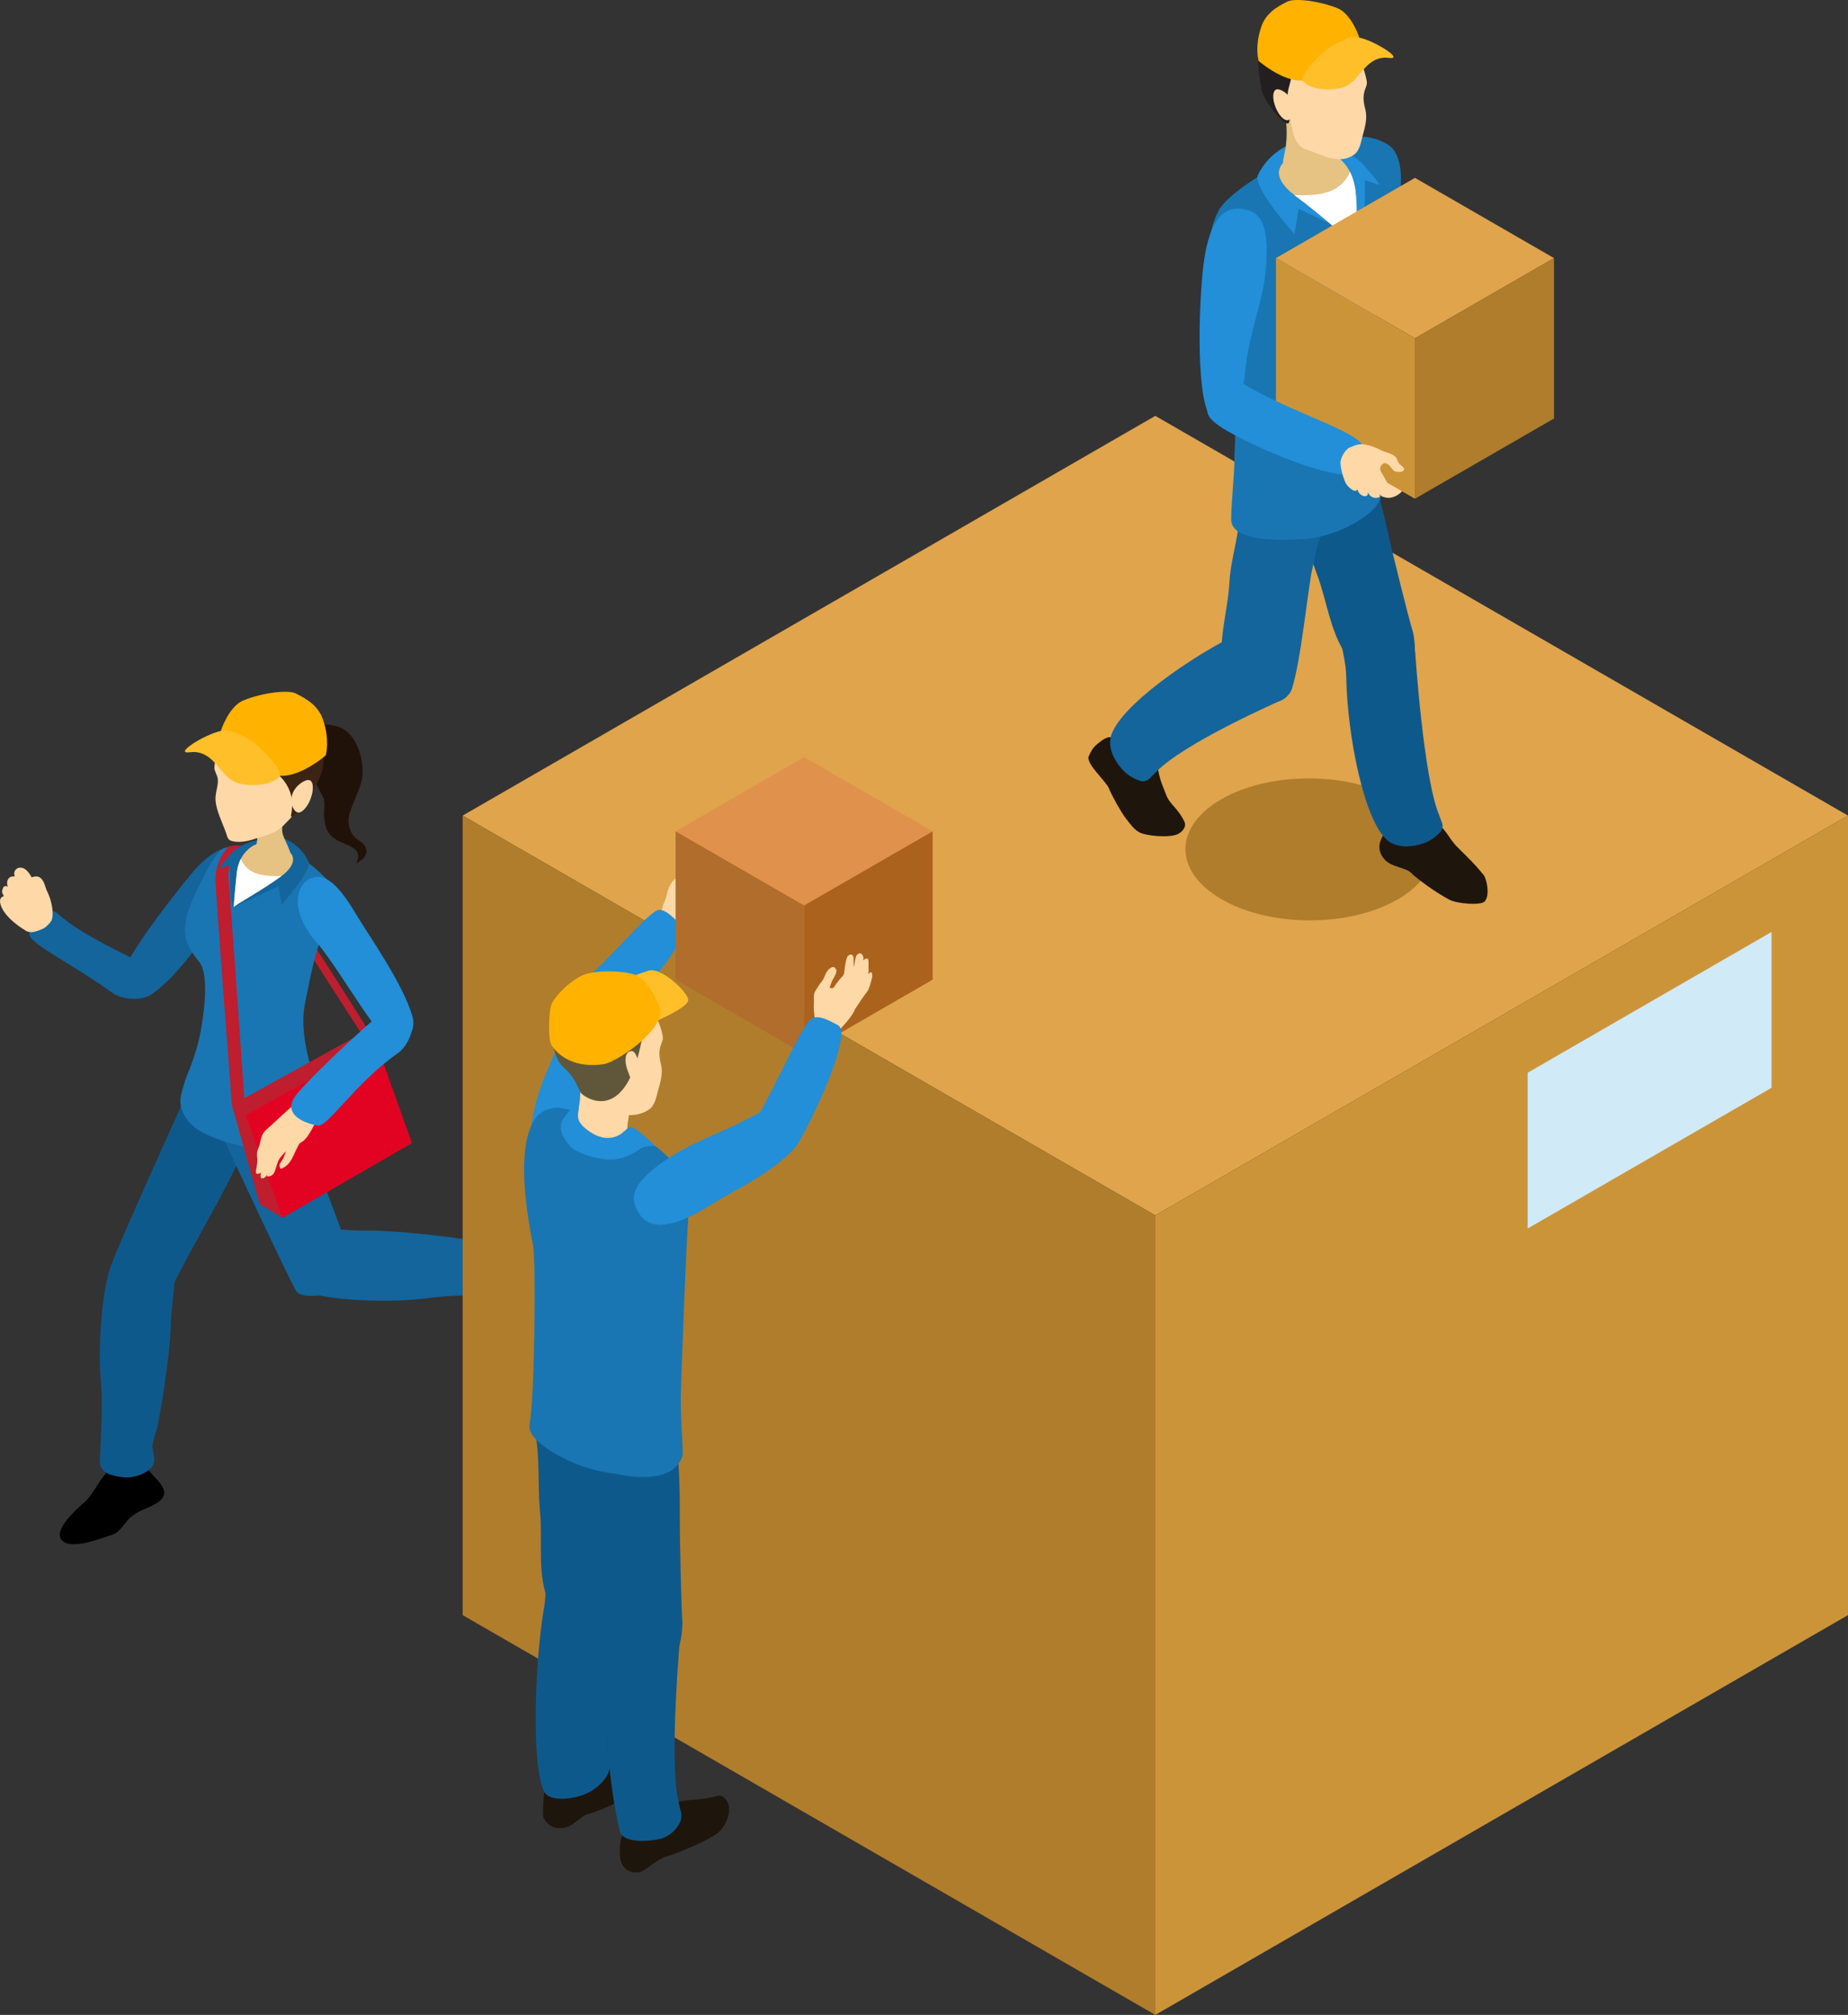 <?xml version="1.0" encoding="UTF-8"?>
<!DOCTYPE svg PUBLIC "-//W3C//DTD SVG 1.1//EN" "http://www.w3.org/Graphics/SVG/1.1/DTD/svg11.dtd">
<!-- Creator: CorelDRAW -->
<svg xmlns="http://www.w3.org/2000/svg" xml:space="preserve" width="12895.5mm" height="14055.4mm" version="1.1" style="shape-rendering:geometricPrecision; text-rendering:geometricPrecision; image-rendering:optimizeQuality; fill-rule:evenodd; clip-rule:evenodd"
viewBox="0 0 1391601.44 1516777.48"
 xmlns:xlink="http://www.w3.org/1999/xlink"
 xmlns:xodm="http://www.corel.com/coreldraw/odm/2003">
 <rect x="0" y="0" width="1391601.44" height="1516777.48" fill="#333333" stroke="none"/>
 <defs>
  <style type="text/css">
   <![CDATA[
    .fil1 {fill:black;fill-rule:nonzero}
    .fil2 {fill:#0E598C;fill-rule:nonzero}
    .fil3 {fill:#13659C;fill-rule:nonzero}
    .fil4 {fill:#1976B3;fill-rule:nonzero}
    .fil21 {fill:#1E160D;fill-rule:nonzero}
    .fil8 {fill:#211209;fill-rule:nonzero}
    .fil7 {fill:#228FD8;fill-rule:nonzero}
    .fil10 {fill:#3C2415;fill-rule:nonzero}
    .fil22 {fill:#60573A;fill-rule:nonzero}
    .fil20 {fill:#AA621C;fill-rule:nonzero}
    .fil19 {fill:#B06D2C;fill-rule:nonzero}
    .fil15 {fill:#B07D2C;fill-rule:nonzero}
    .fil0 {fill:#BE1E2D;fill-rule:nonzero}
    .fil16 {fill:#CC9439;fill-rule:nonzero}
    .fil17 {fill:#D0EAF7;fill-rule:nonzero}
    .fil18 {fill:#E0914C;fill-rule:nonzero}
    .fil14 {fill:#E0A44C;fill-rule:nonzero}
    .fil6 {fill:#E20323;fill-rule:nonzero}
    .fil9 {fill:#E6C283;fill-rule:nonzero}
    .fil5 {fill:#FED8A7;fill-rule:nonzero}
    .fil12 {fill:#FFB200;fill-rule:nonzero}
    .fil13 {fill:#FFBF29;fill-rule:nonzero}
    .fil11 {fill:white;fill-rule:nonzero}
    .fil23 {fill:url(#id0);fill-rule:nonzero}
   ]]>
  </style>
  <linearGradient id="id0" gradientUnits="userSpaceOnUse" x1="952472.48" y1="57693.17" x2="1019593.38" y2="34199.92">
   <stop offset="0" style="stop-opacity:1; stop-color:#231F20"/>
   <stop offset="0.09" style="stop-opacity:1; stop-color:#231F20"/>
   <stop offset="1" style="stop-opacity:1; stop-color:#231F20"/>
  </linearGradient>
 </defs>
 <g id="Слой_x0020_1">
  <path class="fil0" d="M283017.68 784579.47c0,0 -89130.96,-142427.99 -97022.12,-146024.46 -7891.16,-3592.48 -2739.41,1472.5 -2739.41,1472.5l88885.32 138017.17 10834.82 6534.8 41.39 0z"/>
  <path class="fil1" d="M108354.9 1100567.54c2412.33,10256.76 26290.06,21040.86 9159.4,31256.24 -6665.63,3962.27 -11857.43,4577.7 -18358.85,9685.39 -5600.31,4369.44 -8216.9,11846.75 -14718.33,13849.24 -9280.89,2856.89 -33158.61,12666.43 -38760.25,2856.89 -4251.96,-7353.16 11693.22,-22142.24 18357.51,-27779.92 7401.22,-6294.51 14065.51,-25128.62 23673.48,-26109.84l20647.04 -3758.01z"/>
  <path class="fil1" d="M382700.46 936893.1c9567.91,4454.87 32791.49,-7721.62 30295.04,12093.72 -978.54,7682.9 -3676.58,12137.78 -3719.29,20388.05 0,7068.8 4251.95,13769.15 1839.62,20102.37 -3474.99,9069.96 -10465.03,33870.17 -21626.92,32276.18 -8423.82,-1225.53 -10222.06,-22877.82 -10589.18,-31580.65 -371.14,-9685.39 -11123.18,-26558.4 -5970.11,-34728.57l9770.84 -18551.09z"/>
  <path class="fil2" d="M137711.45 829646.24c0,0 -49676.52,109701.91 -53151.5,120651.53 -3516.38,10949.64 37164.93,41143.23 43093.64,23778.94 8054.02,-23577.35 66971.38,-114648.07 58917.35,-126741.79 -8095.41,-12091.05 -24123.36,-37752.33 -48859.49,-17688.69z"/>
  <path class="fil2" d="M131741.35 963127.08c0,0 -2902.28,24389.04 -3147.93,35257.23 -489.94,22430.6 -8912.43,71746.67 -10303.49,76485.89 -4906.11,16954.44 -3597.81,11398.19 -2206.74,22467.97 1348.34,11073.79 -15209.61,15284.36 -21506.78,14831.8 -6295.83,-487.28 -19461.56,-1959.77 -19420.18,-11602.44 0,-4779.29 2698.02,-41591.78 899.79,-58998.79 -2576.53,-25003.13 489.94,-71049.79 7808.39,-89719.69l47836.89 11278.03 40.06 0z"/>
  <path class="fil3" d="M166329.74 852771.03c0,0 50657.74,109250.68 56667.88,119054.88 6010.15,9805.54 55441.03,-1225.53 46201.53,-17034.54 -12593.02,-21532.14 -43093.66,-125593.69 -57526.28,-127391.93 -14432.64,-1798.24 -44361.9,-6414.65 -45301.74,25371.59l-41.39 0z"/>
  <path class="fil3" d="M241603.46 924679.22c0,0 24491.82,1878.34 35408.08,1716.8 22445.28,-409.85 72081.74,6004.81 76905.07,7230.34 17173.38,4249.29 11570.41,3103.86 22528.05,1306.96 10999.03,-1798.24 15905.14,14544.77 15660.84,20877.99 -204.26,6290.5 -2412.34,15771.64 -10302.16,17608.59 -4663.14,1105.37 -42236.58,1268.25 -59531.44,3762.01 -24940.39,3552.43 -71059.14,2365.62 -90030.76,-4169.18l9362.32 -48210.69 0 -122.82z"/>
  <path class="fil3" d="M174303.67 678352.55c-12265.94,14951.94 -38473.23,55320.87 -59080.22,69332.98 -9607.96,6537.46 -20811.24,-2165.37 -23673.47,-4616.42 -8995.21,-7598.79 34221.27,-62961.05 52211.67,-84900.36 17989.06,-21940.65 33321.48,-24230.16 42358.07,-16628.7 9035.24,7597.45 6214.4,14913.23 -11776,36812.5l-40.05 0z"/>
  <path class="fil3" d="M114483.86 729954.13c-3393.55,-4903.44 -49226.61,-22347.83 -71019.08,-42205.88 -8789.62,-8007.31 -22732.31,9518.51 -21219.76,16385.73 1512.56,6863.21 32585.9,21775.11 62146.71,43102.99 12961.47,9395.7 45505.99,5107.7 30092.13,-17282.84z"/>
  <path class="fil4" d="M242006.62 706256.62c4210.58,-9724.1 18234.71,-17937 14718.33,-28843.91 -3679.25,-11440.91 -25021.82,-30073.44 -35202.5,-34728.57 -11897.48,-5474.81 -26984.26,-5436.09 -40149.99,-5637.69 -4047.7,-84.1 -9199.46,81.44 -12961.47,1469.83 -7849.77,2899.62 -26984.27,44409.96 -28169.74,52541.42 -1553.94,10623.89 -2780.79,17529.82 9853.6,33216.01 6664.3,8255.62 4537.64,32605.93 1226.86,50910.05 -3843.46,21450.71 -11121.85,34155.86 -13084.3,42000.29 -1593.98,6333.22 -3720.63,11236.66 -1431.11,17774.12 4743.24,13726.43 17417.68,19282.67 30174.9,23573.36 16476.52,5513.53 40639.93,10908.24 58180.44,6905.93 20034.27,-4577.7 25021.82,-18141.26 14963.96,-44413.96 -7482.65,-19486.92 -14555.46,-44695.64 -10549.14,-65246.56 5234.52,-26558.4 8382.44,-40121.95 12430.14,-49438.88l0 -81.44z"/>
  <path class="fil5" d="M35003.58 669811.24c-1266.91,-2532.48 -2452.39,-12868.01 -11161.89,-9314.25 -1144.09,-2369.62 -3924.89,-6251.78 -6664.31,-7067.47 -3924.88,-1225.53 -7686.9,1674.09 -6091.57,6290.5 -2166.7,81.43 -3762.02,0 -5111.7,2369.62 -898.45,1635.36 -775.63,3635.19 -121.48,5474.81 -1268.25,-695.54 -2780.79,-1268.25 -3762.02,1388.39 -1308.3,3066.49 204.26,4006.33 817.02,5680.41 -981.22,328.4 -3392.22,1062.65 -2820.84,4739.23 1881.01,11561.07 19871.41,21613.58 20321.3,21776.45 939.83,367.12 1921.05,448.56 2943.66,572.71 2206.76,204.26 8135.47,-1961.1 10097.9,-3186.63 1431.12,-858.4 4947.5,-4330.73 5560.26,-6088.92 1104.05,-2613.92 1309.63,-12091.05 -4046.37,-22592.13l40.05 -42.72z"/>
  <polygon class="fil0" points="292872.62,849991.57 212776.9,916753.35 195399.27,906212.23 174670.79,831891.7 272184.2,778001.94 283017.68,784579.47 "/>
  <polygon class="fil6" points="310244.92,860492.64 212772.9,916753.35 184928.9,839776.19 283015.01,784579.47 "/>
  <path class="fil5" d="M240782.44 839288.91c2085.27,-2985.05 7972.59,-7273.06 9239.5,-10215.39 2126.65,-4983.53 -4006.32,-8745.55 -6991.37,-11235.32 -2166.7,-1840.96 -4579.03,-4822 -8013.98,-3105.19l-1308.3 1144.08c-244.31,2491.11 -981.22,6534.81 -5151.75,9968.42 -4169.18,2206.74 -23794.96,20836.6 -24776.18,21654.96 -1676.76,1388.39 -2698.02,2328.23 -4251.96,3920.88 -2168.03,2165.36 -3107.86,5719.12 -3680.58,8784.27 -531.33,2900.94 -2166.7,5270.56 -2329.56,8170.17 -122.82,2250.81 489.94,4496.26 204.25,6661.63 -245.63,1836.96 -368.45,3553.75 -818.34,5352 -204.26,815.68 -122.83,2369.61 0,3146.58 858.4,162.87 2535.15,162.87 3270.73,-652.82 858.4,734.25 0,652.82 82.77,1796.91 81.43,817.02 -122.82,2370.95 939.83,2370.95 3066.49,0 4006.32,-3270.73 4006.32,-3270.73 41.39,571.38 -245.63,1144.09 -121.48,1716.8 3270.73,448.56 4783.29,-1555.27 5560.26,-3105.2 735.57,-1469.82 2166.7,-6824.49 2902.27,-8417.14 1308.3,-2860.9 3720.64,-5107.69 5847.28,-7395.88 -572.71,1391.07 -1104.04,2902.28 -1758.19,4619.09 -1553.93,3963.61 -4701.85,4736.56 -2289.51,8742.88 8912.44,-3147.92 9526.53,-12136.44 14472.69,-19448.21 6909.94,-2942.33 11121.85,-15690.19 15005.35,-21246.45l-40.05 42.72z"/>
  <path class="fil7" d="M267436.95 687094.1c9894.98,16630.04 37166.27,54911.03 43339.29,79018.38 2903.61,11275.38 -7318.45,18918.23 -10589.18,20755.17 -10220.72,5884.66 -43420.72,-56627.83 -62146.71,-77955.71 -18807.41,-21369.28 -15945.18,-40979.02 -5724.46,-46822.29 10222.06,-5884.66 20606.99,615.42 35121.06,25004.46z"/>
  <path class="fil7" d="M293032.82 758963.58c-5723.13,1549.93 -54499.86,47023.87 -68973.88,63939.6 -14474.01,16915.72 8626.74,23573.35 15618.12,24431.75 6991.37,858.4 29642.24,-33584.48 59652.93,-54296.93 13164.39,-9112.68 19992.89,-41184.6 -6297.17,-34074.42z"/>
  <path class="fil0" d="M171968.77 637576.45c0,0 -10426.32,9477.13 -9730.78,25944.3 695.53,16463.16 12388.76,168370.95 12388.76,168370.95l10262.11 7845.77c0,0 -12101.74,-173602.8 -12797.27,-178586.34 -735.59,-4984.87 2208.08,-23860.38 12797.27,-24107.35 0,0 -9118.02,-1674.08 -12961.47,489.94l41.39 42.72z"/>
  <path class="fil8" d="M221768.09 557660.95c4784.63,-16261.58 27108.41,-12952.12 33976.97,-10215.38 12511.57,4984.87 18153.27,22959.25 17212.09,35994.14 -531.33,7477.31 -4496.26,14668.93 -7072.8,21612.25 -2043.88,5556.25 -4497.6,10706.66 -2985.05,16754.19 981.23,3962.27 2739.42,7762.99 6174.36,10048.51 2370.96,1596.65 4947.49,3066.49 6174.36,5966.09 2452.39,5721.79 -2208.08,10009.79 -7032.76,11850.75 1798.25,-2819.51 1921.06,-7234.34 204.26,-9152.73 -3352.18,-3676.58 -7686.91,-4740.57 -12061.68,-6743.06 -4783.29,-2206.74 -8708.18,-5187.79 -10630.57,-10172.67 -981.23,-2532.48 -1308.3,-5187.79 -1635.37,-7887.15 -531.33,-4736.57 981.22,-10335.54 -448.56,-14789.08l-21875.24 -43265.88z"/>
  <path class="fil3" d="M202269.15 631487.54c-409.84,491.28 -18153.27,-405.84 -28906.65,11808.03 -10753.38,12256.6 -7809.73,10338.21 -7809.73,10338.21l7564.08 -2451.05c0,0 -776.96,27331.35 2780.8,31786.24l33812.76 -15894.45 2289.51 13933.34c0,0 23386.45,-25861.53 20279.92,-32523.15 -7482.65,-16057.33 -26044.43,-21980.71 -30052.08,-16997.16l41.39 0z"/>
  <path class="fil9" d="M193193.85 635411.09c0,0 -13082.95,4369.44 -14963.95,21939.31 -1881.02,17568.54 -2289.53,25575.84 -2289.53,25575.84 81.44,-1264.23 21628.26,-12786.58 36429.36,-23778.93 1593.99,-1182.81 17907.62,-13276.53 0,-21570.86l-19175.88 -2206.74 0 41.39z"/>
  <path class="fil9" d="M193151.14 619559.35c-1104.05,2326.9 449.89,6086.24 614.1,9028.57 204.26,4492.27 -941.17,8578.68 -1758.19,12909.41 -818.36,4210.57 -2780.79,8865.7 0,12055.01 4660.47,5352 19420.18,4616.41 23999.22,287.02 8055.36,-7601.46 -981.23,-18304.12 -3187.97,-26272.71 -899.79,-3352.18 612.77,-9886.98 -1718.14,-12217.88 -6705.68,-6781.78 -17989.05,6251.78 -20811.24,10501.07l2862.24 -6333.22 0 42.71z"/>
  <path class="fil5" d="M227209.54 547322.75c-7482.65,-13930.68 -26494.32,-7764.34 -42235.25,-6414.66 -15946.52,1388.4 -21179.7,7558.74 -23510.6,36812.5 -121.48,1469.83 368.46,2408.34 1308.3,4860.72 3353.51,6333.23 -939.83,12585 -489.94,19733.9 489.94,8007.31 5397.39,17282.85 7931.21,24760.16 1513.88,4454.87 1431.11,5680.4 6419.99,6457.37 4414.84,652.82 9280.89,-205.59 13369.99,-1473.84 7889.82,-2489.77 17253.48,-4410.82 23182.19,-10376.92 6418.66,-6453.37 13164.39,-13239.15 15045.4,-21532.14 3107.87,-13767.81 5970.11,-39712.12 -1062.65,-52784.39l41.39 -42.71z"/>
  <path class="fil10" d="M176307.49 548099.71c-1104.04,14297.81 10670.63,31909.07 22977.94,37995.31 -4701.85,-3062.48 -4251.95,-10254.1 -5193.13,-15198.93 3762.01,5393.38 30991.92,14750.36 25104.58,42492.91 -1799.56,8539.96 24122.03,-23001.97 24286.24,-39222.17 204.26,-19122.47 531.34,-40736.05 -19952.84,-45843.74 -11693.22,-2899.61 -29887.87,0 -40068.54,8092.74 -6664.3,5269.23 -9526.53,12460.84 -6254.46,20835.27l-981.22 -9194.11 81.43 42.71z"/>
  <path class="fil11" d="M212037.31 659395.61c-6909.93,367.13 -14432.63,-124.14 -19544.33,-2045.21 -6214.4,-2370.95 -9485.14,-6905.93 -11201.94,-10702.65 -164.21,367.12 -327.08,691.52 -491.28,1058.65 -162.87,371.13 -327.08,738.25 -489.95,1145.43 0,0 0,0 0,41.39 -164.2,368.45 -287.02,778.3 -449.89,1184.14 0,42.71 0,84.1 -41.39,122.82 -122.82,368.46 -244.3,778.3 -368.45,1145.42 0,81.44 -40.06,161.54 -81.44,242.97 -121.48,367.12 -204.25,738.25 -285.68,1105.39 0,120.14 -81.44,287.02 -81.44,448.56 -82.77,325.74 -164.2,654.14 -205.59,1021.27 -40.05,246.97 -81.43,491.28 -121.48,734.25 -41.39,248.31 -82.77,534 -122.83,776.97 -82.77,530 -164.2,1063.99 -204.25,1593.99 -1881.01,17568.53 -2289.51,25575.84 -2289.51,25575.84 0,0 0,-38.72 40.05,-81.43 818.36,-1592.65 21546.83,-12746.54 36062.24,-23449.2l-122.83 81.43z"/>
  <path class="fil12" d="M166246.97 550265.08c0,0 5887.34,-18426.95 17009.18,-23001.97 13247.16,-5436.1 33198.66,-8378.43 39618.65,-5189.13 8708.18,4369.44 17007.84,9477.14 20482.84,20016.93 4907.44,14793.08 2249.47,24965.74 2249.47,24965.74 0,0 162.86,1144.09 -736.92,1921.06 -5068.97,4369.44 -23426.5,17812.84 -37000.73,14584.83 -10589.18,-2532.49 -19625.76,-3433.61 -19625.76,-3433.61l-21996.72 -29906.57 0 42.72z"/>
  <path class="fil13" d="M167185.48 550265.08c0,0 2535.15,-3352.18 18521.73,5311.94 10220.72,5513.53 28619.62,25167.33 24653.36,29292.48 -6622.92,6947.31 -24040.6,7682.9 -33362.87,3800.73 -11284.72,-4697.85 -16272.26,-24637.35 -34057.06,-22390.54 -12838.65,1635.36 11283.37,-13520.84 23305.01,-16014.6l939.84 0z"/>
  <path class="fil5" d="M233829.78 601499.54c-2575.21,6661.62 -7072.82,11153.89 -10016.47,10009.79 -2945.01,-1144.09 -6132.97,-7477.31 -3516.38,-14136.26 2616.59,-6661.63 10016.47,-11153.89 12920.08,-10009.8 2943.67,1144.09 3187.97,7477.31 571.38,14136.27l41.39 0z"/>
  <polygon class="fil14" points="869977.77,313048.42 1391601.86,613960.38 869977.77,914912.4 348395.08,613960.38 "/>
  <polygon class="fil15" points="869977.77,914912.4 869977.77,1516777.71 348395.08,1215825.69 348395.08,613960.38 "/>
  <polygon class="fil16" points="869977.77,914912.4 869977.77,1516777.71 1391601.86,1215825.69 1391601.86,613960.38 "/>
  <polygon class="fil17" points="1334031.51,818858.14 1334031.51,701558.77 1150372.19,807541.38 1150372.19,924802.04 "/>
  <path class="fil15" d="M1079354.44 639741.81c124.16,-29500.73 -41581.1,-53565.35 -93139.95,-53766.94 -51556.19,-165.54 -93422.98,23613.4 -93545.8,53114.12 -124.16,29496.72 41579.76,53561.36 93178.67,53766.95 51558.85,161.54 93425.64,-23617.41 93507.08,-53114.13z"/>
  <path class="fil5" d="M514481.86 662415.38c-491.28,-1469.83 -3762.02,-1427.11 -5111.7,-1059.99 -2002.49,572.71 -3270.73,2369.61 -4376.11,4288 -1182.81,2126.65 -2165.37,4453.55 -2613.93,6781.78 -861.07,4333.4 -3069.15,8131.45 -4047.7,12260.6 -858.4,3592.47 2779.46,6127.63 5107.69,8660.11 3069.16,3349.5 6994.04,7068.8 10550.47,2819.51 4414.83,-5270.56 5683.08,-12747.87 6379.94,-19325.4 324.4,-3103.87 977.22,-7558.74 285.68,-10705.33 -858.4,-3882.16 -6298.5,-6128.96 -9692.06,-3472.32l3474.99 -285.69 42.72 38.72z"/>
  <path class="fil7" d="M450782.55 835202.49c5517.54,-20183.8 14718.33,-39836.26 17089.28,-66108.97 2002.5,-22184.96 -10017.8,-29090.89 -16068,-30722.25 -4948.83,-1349.68 -15863.75,38.71 -18767.37,12089.72 -6707.01,28233.82 -22403.89,53770.94 -28743.79,77058.6 -10180.67,37261.05 -2819.5,46331.01 10344.89,49927.49 13164.39,3595.15 25961.66,-4984.87 36145,-42244.6z"/>
  <path class="fil7" d="M469792.89 760227.81c14881.19,-13157.71 51269.16,-54786.87 42968.16,-63652.57 -6784.45,-7234.34 -13325.93,-13486.12 -18232.03,-11116.52 -9240.84,4496.27 -36960.69,38080.75 -53071.41,50910.05 -3515.05,2818.17 -12878.71,5269.23 -4577.7,14096.22 8296.99,8865.71 22362.51,18995.65 32912.98,9720.1l0 42.72z"/>
  <polygon class="fil18" points="605527.2,569956.26 702305.02,625807.13 605527.2,681619.28 508752.06,625807.13 "/>
  <polygon class="fil19" points="605527.2,681619.28 605527.2,793321.01 508752.06,737470.15 508752.06,625807.13 "/>
  <polygon class="fil20" points="605527.2,681619.28 605527.2,793321.01 702305.02,737470.15 702305.02,625807.13 "/>
  <path class="fil5" d="M651402.99 748585.32c-1225.53,1632.7 -2369.62,3390.89 -3515.04,5066.3 -1186.82,1715.47 -2249.47,3595.15 -3517.72,5226.5 -81.43,124.16 -162.86,205.59 -285.69,371.13 -2860.89,7435.92 -11977.57,15566.05 -15619.44,20426.77l-14514.07 -9069.96c-405.83,-4087.75 -1592.65,-10989.68 -981.22,-16711.47 -38.72,-2656.64 -530,-5594.96 981.22,-7844.43 2045.22,-3105.2 2864.9,-4860.72 5072.98,-7558.74 1796.91,-2204.08 2326.9,-5474.82 4129.14,-7721.62 1674.09,-2041.2 4700.52,-4655.13 6498.77,-897.12 1062.65,2204.08 -2208.08,6700.35 -3066.49,8498.59 -695.54,1511.22 -1348.35,3390.89 -1758.19,5393.38 776.96,0 1515.22,81.43 2288.18,162.86 1148.1,-776.96 1759.53,-2328.22 2617.93,-3390.89 942.51,-1145.42 1800.91,-2332.24 2698.02,-3472.32 1105.37,-1392.4 2946.33,-2575.21 3189.3,-4454.89 615.43,-4209.24 778.31,-8048.68 2289.51,-12012.29 614.11,-1635.37 3313.47,-3186.64 4538.99,-858.4 614.1,1144.09 285.68,2451.05 285.68,3719.3 0,1345.68 166.88,2656.64 205.6,4002.32 0,246.97 0,491.28 0,738.25 246.97,-1105.37 489.94,-2169.36 652.8,-3189.3 328.41,-1755.52 491.28,-5146.41 2045.22,-6534.8 2169.36,-1922.4 4210.57,-205.6 4538.98,2408.33 81.43,695.53 81.43,1431.11 0,2208.08 162.86,-246.97 367.12,-491.28 614.1,-738.25 491.28,-487.28 1961.11,-1141.43 2738.08,-487.28 491.28,448.56 532.66,2204.08 532.66,2775.45 0,1555.27 -84.11,3105.2 0,4659.13 81.43,1635.37 0,2860.9 -451.23,4249.29 738.25,-901.11 1839.62,-2165.36 2779.46,-1388.39 409.85,325.74 371.13,1674.08 452.57,2165.36 120.15,1021.28 -81.44,1512.56 -368.46,2491.1 -776.97,2736.74 -1266.91,5350.67 -2496.44,8007.31 -654.15,1429.77 -1635.37,2535.16 -2575.21,3800.73l0 -40.05z"/>
  <path class="fil21" d="M412221.21 1335086.17c-1635.37,3882.17 -4496.26,30153.54 -2822.18,33421.61 2250.81,4330.73 6541.48,8539.97 14432.64,7640.18 7933.87,-897.12 13902.64,-9682.73 19625.76,-10745.38 5191.8,-939.84 22489.33,-8908.43 34265.33,-14994.68 6050.2,-3103.86 13817.2,-13810.52 11814.71,-20143.74 -1472.5,-4616.41 -10836.16,-9599.96 -14026.8,-8784.27 -11160.57,2942.33 -15495.29,2126.64 -23301.01,3476.32 -6912.61,1182.81 -5481.49,1387.06 -12430.14,1712.8 -2864.9,122.82 -15660.83,-854.4 -15538.01,3882.16l-12061.68 4534.98 41.39 0z"/>
  <path class="fil2" d="M403387.55 1080956.45c3313.46,18795.4 1349.68,37670.9 3228.01,56627.83 2250.81,22471.97 -2698.02,48744.69 7238.34,69866.99 2985.05,6371.94 12920.09,16915.73 25513.1,16057.33 7279.73,-491.28 22895.17,-2370.96 21955.34,-7397.22 -981.22,-5230.51 3352.18,-14544.77 3189.3,-19203.91 -285.69,-8742.88 901.13,-60834.41 1840.96,-77545.88 734.25,-13686.37 652.82,-22223.66 776.97,-37383.87 0,0 2985.04,-32930.33 -30052.08,-28968.06 -33035.8,3963.6 -34099.79,25290.15 -33647.23,27989.51l-42.71 -42.72z"/>
  <path class="fil2" d="M409647.34 1210718c2041.2,-12051 772.96,-21695 1225.53,-35138.41 367.12,-9885.65 52580.13,1798.24 53067.4,25824.14 0,0 -11487.64,93274.8 -5150.41,122979.78l819.68 4942.15c0,0 -738.25,11153.89 -15333.75,19489.6 -9935.04,5637.69 -30093.47,8375.77 -34428.2,0 -9973.75,-19285.34 -7151.57,-97608.19 -242.97,-138097.26l42.72 0z"/>
  <path class="fil21" d="M472819.32 1370100.43c-1472.5,3924.89 -9119.35,17978.38 -4990.21,31870.35 1391.07,4656.46 6951.33,8947.14 14718.33,7107.51 2903.61,-692.86 13535.52,-10211.38 19175.87,-11479.62 5153.09,-1144.08 25021.82,-9681.38 29766.39,-12338.03 4209.24,-2369.61 9116.69,-4659.13 12100.4,-8580.01 3680.58,-4781.96 6994.04,-12460.85 4785.95,-18755.35 -1635.36,-4534.98 -5153.08,-6987.37 -8299.66,-6047.53 -11039.08,3390.89 -19667.16,2451.05 -27395.44,4086.42 -6828.5,1431.11 -9116.69,2409.67 -16026.61,2981.04 -2860.9,248.31 -15699.55,-285.68 -15371.15,4454.89l-8425.15 6618.91 -38.72 81.43z"/>
  <path class="fil2" d="M449430.2 1105430.92c4209.24,18589.81 981.22,38935.14 3760.67,57769.25 3313.47,22351.83 -408.51,48824.8 10551.81,69417.09 3309.45,6210.4 13693.04,16262.91 26204.62,14831.8 7237.01,-819.68 19995.55,-3556.43 21546.83,-8417.14 1595.31,-4902.1 2659.3,-14668.93 2292.18,-19366.78 -696.87,-8702.83 -1963.78,-60795.69 -1840.96,-77545.88 81.43,-13729.09 -122.82,-49191.91 -4376.11,-69007.25 0,0 1349.68,-15814.36 -31726.17,-12338.03 -27599.69,2899.61 -26985.59,41958.91 -26371.49,44656.93l-41.39 0z"/>
  <path class="fil2" d="M458016.89 1250921.39c1472.5,-12132.44 -244.31,-21695.02 -409.85,-35138.42 -120.14,-9925.7 53151.51,-10744.05 54829.6,13200.43 0,0 -9077.97,98544.02 -1349.68,127881.88l1063.99 4902.1c0,0 2575.21,5843.27 -696.87,11112.5 -2492.44,4616.41 -7155.57,9438.41 -13697.05,11193.93 -9116.69,2451.05 -28903.99,3556.43 -31072.01,-5637.69 -7195.63,-30355.13 -13616.96,-86778.7 -8586.7,-127553.47l-81.43 38.72z"/>
  <path class="fil4" d="M476945.79 853219.59c2860.9,815.68 20154.42,8989.85 32750.11,25328.87 9239.5,11974.91 8749.56,38814.99 8378.43,42330.03 -1144.09,11398.19 -5436.1,121548.66 -5436.1,132049.73 42.72,20755.18 2206.76,40776.1 1186.82,43552.89 -8953.82,24106.01 -48326.84,12994.85 -56097.85,12012.29 -25021.82,-3105.2 -61124.09,-22920.54 -58998.78,-35340 3967.6,-23043.36 5030.26,-123226.75 2617.92,-135974.61 -2412.33,-12746.54 -14842.47,-72193.88 1963.79,-95522.93 3882.16,-5394.71 11896.14,-8333.04 17907.62,-7640.17 21341.24,2451.05 52170.28,18264.07 55728.05,19242.63l0 -38.72z"/>
  <path class="fil7" d="M536228.93 906456.54c17742.08,-11155.22 37777.7,-19448.21 57281.98,-37179.62 16473.84,-14994.68 12263.27,-28193.77 8911.1,-33503.04 -2736.74,-4330.73 -11733.28,-10705.33 -21994.04,-3719.3 -24044.61,16301.62 -52867.16,24513.19 -73268.56,37385.21 -32711.4,20592.31 -33404.26,32234.81 -26127.2,43798.53 7275.73,11522.35 22485.32,13849.24 55196.72,-6743.06l0 -38.71z"/>
  <path class="fil5" d="M492924.35 757652.61c-161.54,5884.66 4171.86,13320.58 5436.1,19042.38 901.13,4002.32 1268.25,5189.12 -242.97,8741.54 -2330.9,5474.81 -1716.8,10459.69 -367.12,15853.07 1635.36,6496.09 -409.85,13400.69 -2289.51,19896.78 -1472.51,5064.97 -2249.47,11031.06 -6827.17,14096.22 -11408.88,7640.17 -24287.57,3143.91 -35859.31,-899.79 -11404.86,-4002.32 -9526.52,-24270.22 -13082.96,-33747.35 -6417.31,-17119.98 -1678.08,-41060.46 17212.1,-48496.38 8425.15,-3309.45 22366.51,-4944.82 30991.92,-1678.08 3026.43,1145.42 5028.92,7191.62 5028.92,7191.62z"/>
  <path class="fil13" d="M494320.76 768563.52c0,0 23262.29,-9928.36 23915.11,-15445.9 654.14,-5513.53 -20238.53,-25410.3 -29846.5,-22429.25 -9565.24,2942.33 -31930.42,12052.34 -31930.42,12052.34l37861.81 25861.53 0 -38.72z"/>
  <path class="fil5" d="M477061.93 826661.19c0,0 -8095.41,24393.04 -3107.87,31256.24 1921.05,2656.65 -7933.88,8459.87 -17132,8661.45 -14594.16,285.69 -31481.86,-7640.17 -26533.03,-19735.23 2656.64,-6494.75 9646.67,-12909.41 5230.51,-39302.27 -1387.05,-8292.99 41542.39,19162.53 41542.39,19162.53l0 -42.72z"/>
  <path class="fil22" d="M434173.88 741189.45c17746.08,-12012.29 41623.81,-10376.92 53071.4,2942.33 6541.48,7597.46 6785.79,17364.28 6785.79,17364.28 2002.5,3472.32 -7686.9,2981.04 -10017.8,17035.87 -12020.31,72356.76 -45871.78,46331.02 -46978.5,43717.1 -8666.79,-20592.31 -14512.73,-15851.73 -18519.05,-28232.48 -6050.2,-18671.24 -9239.5,-35954.1 15658.16,-52827.1z"/>
  <path class="fil5" d="M472647.11 805906.02c2451.05,6333.22 3880.83,12217.88 6622.91,11155.21 2779.46,-1063.99 5805.89,-7068.8 3309.45,-13402.02 -2451.05,-6333.22 -3843.46,-12379.41 -6785.79,-12422.14 -5601.63,-120.14 -5640.35,8378.43 -3146.58,14668.94z"/>
  <path class="fil7" d="M601934.73 859018.81c12224.56,-20588.3 39864.3,-81221.13 29275.11,-87145.84 -8668.12,-4820.67 -16844.97,-8702.83 -21341.23,-4043.7 -8425.16,8822.99 -29070.86,57076.39 -42643.76,77874.28 -2985.05,4573.7 -12024.3,11235.33 -1392.4,17158.7 10589.18,5923.38 27434.16,10702.67 36102.28,-3882.16l0 38.72z"/>
  <path class="fil7" d="M424771.5 841207.3c-2208.08,2899.61 -2985.05,6127.63 -2246.8,9684.05 978.55,4736.56 4006.33,9028.57 7438.6,12705.15 3151.92,3349.51 19505.61,10296.82 32627.29,9152.73 11775.99,-1021.27 19542.99,-8455.86 21588.2,-9071.3 2985.05,-858.39 6255.8,-1182.8 9202.13,-1062.65 -3641.87,-3511.04 -12267.28,-11889.47 -17501.79,-14093.55 -1798.25,-776.96 -3719.3,1225.53 -4210.58,1631.37 -2699.36,2413.67 -4292.01,4045.04 -7929.87,5394.72 -6708.36,2493.76 -13863.93,409.84 -19791.31,-3716.63 -12224.54,-8498.58 -8095.41,-12994.85 -7971.25,-18508.37 -4090.43,-2208.08 -8463.87,4369.44 -11123.18,7884.48l-81.43 0z"/>
  <path class="fil12" d="M497301.79 759697.83c0,0 -7933.87,-21817.83 -18890.18,-25820.15 -8953.81,-3270.74 -30500.64,-3842.12 -39497.17,201.58 -8992.53,4047.7 -18886.19,13280.54 -23220.91,20959.43 -2493.77,4416.17 -3232.03,27049.68 -489.95,31543.27 2698.03,4492.26 13980.08,18508.37 39862.97,14421.95 7807.05,-1225.53 43622.3,-23287.66 42273.96,-41306.09l-38.72 0z"/>
  <path class="fil5" d="M1042926.43 374291.32c4577.69,1879.68 12020.3,-1959.77 14022.79,-6333.22 1186.81,-2532.48 -246.98,-4736.56 -2740.75,-5799.21 -4453.55,-1879.68 -17823.52,-1592.65 -17416.35,5393.38l6134.31 6739.05z"/>
  <path class="fil21" d="M1048857.81 620866.31c-4129.14,858.4 -6460.04,6414.66 -8219.56,9681.39 -2328.23,4333.4 -3390.89,10258.1 1839.62,16304.3 5235.86,6047.53 15906.47,6047.53 20035.61,10172.67 3719.3,3758.01 17006.51,13891.97 28782.51,20182.46 6051.53,3229.36 24040.59,4536.32 26781.34,1349.68 4171.86,-4902.1 1268.25,-17325.57 -858.4,-19896.77 -7891.16,-9561.24 -10550.46,-11645.16 -16109.38,-17364.28 -4906.11,-5026.26 -4253.3,-3762.02 -8463.87,-9356.99 -1716.8,-2288.18 -8176.85,-13482.12 -12061.69,-10662.61l-31726.16 -409.85z"/>
  <path class="fil2" d="M973262.37 377643.5c8219.56,17322.9 11366.14,36198.4 18236.04,54053.97 8176.84,21202.4 10384.92,47966.38 25675.96,65779.22 4619.09,5350.66 17006.51,12952.12 28988.09,8784.27 6908.59,-2369.61 19175.87,-7844.43 19296.02,-12990.83 246.97,-8541.31 -652.82,-14994.68 -2041.22,-19490.94 -2617.92,-8374.43 -15333.75,-59203.04 -18932.9,-75708.92 -2903.61,-13482.12 -5315.95,-21695.02 -9196.78,-36445.37 0,0 0,-17115.97 -30991.92,-4492.26 -30991.92,12623.71 -32258.83,17978.38 -31072.02,20469.48l38.72 41.39z"/>
  <path class="fil2" d="M1013814.18 510467.53c-242.97,-12295.3 -3309.45,-21570.86 -5393.38,-34928.82 -1515.22,-9848.27 52251.71,-8092.74 57281.98,15523.33 0,0 6170.35,94341.45 17989.06,122449.78l1755.52 4740.57c0,0 2330.9,4163.85 -652.82,7883.15 -244.31,244.3 -4458.88,5189.12 -10713.34,7845.76 -8749.56,3758.02 -21055.55,4902.1 -28618.29,-858.4 -18523.07,-14097.54 -30951.87,-81388 -31687.46,-122694.09l38.72 38.72z"/>
  <path class="fil21" d="M837148.9 555044.36c-4127.8,-897.11 -8505.26,3270.74 -11408.87,5516.21 -3880.84,3023.76 -6131.63,9395.7 -6131.63,9395.7 -815.69,6047.52 13369.98,18183.97 15496.63,23658.78 1921.05,4942.16 9119.35,17855.56 12471.53,22143.57 2985.04,3839.45 5968.76,8374.43 10303.49,10745.38 5311.95,2942.33 23386.45,4414.83 29275.11,1266.91 4290.67,-2288.18 6213.06,-6127.63 4781.95,-9151.39 -4987.54,-10458.36 -11037.74,-12909.41 -13821.21,-20349.34 -2451.05,-6576.18 -3758.01,-8660.11 -5354.66,-15484.61 -654.15,-2818.17 -2045.22,-15647.48 -6747.07,-14626.21l-28865.28 -13153.71 0 38.71z"/>
  <path class="fil3" d="M933679.75 381158.54c407.17,19162.53 -6869.88,38568.02 -7932.54,57687.82 -1225.53,22676.23 -10222.06,48009.11 -3599.15,70519.8 2006.5,6781.77 10222.06,18794.06 22856.46,19896.77 7275.73,656.82 19257.3,-367.12 22937.89,-3959.59 1268.24,-1229.53 3719.29,-3023.76 4987.54,-7028.75 6704.34,-21003.48 11981.59,-74522.11 14923.92,-88375.35 2860.89,-13482.12 5234.51,-25862.87 11609.12,-38692.18 0,0 3232.01,-17935.66 -30050.76,-21163.68 -27802.61,-2695.36 -35812.58,8335.71 -35732.48,11115.17z"/>
  <path class="fil3" d="M935235.02 475618.81c11121.85,-5269.23 49432.21,37099.53 29970.65,51397.33 0,0 -74369.93,32357.61 -95182.51,54709.45l-3599.15 3553.75c0,0 -2860.89,3839.45 -7481.31,2656.65 -328.4,-124.16 -6584.19,-1922.39 -11570.4,-6496.09 -6991.37,-6414.66 -13123,-17162.7 -11000.36,-26395.53 5235.85,-22673.56 61495.22,-61692.8 98824.37,-79385.5l38.71 -40.05z"/>
  <path class="fil4" d="M971213.15 120367.19c-3107.87,654.15 -35735.16,17078.6 -50249.23,33503.04 -10630.57,12052.35 -11980.25,40611.9 -11814.71,44369.91 448.57,12175.15 17170.71,86250.04 19787.3,102755.93 2617.93,16505.88 614.11,34687.18 614.11,45801.01 0,10335.54 -3189.31,41224.66 -2249.47,46208.19 3107.87,16587.33 46444.48,13280.54 54788.21,12790.6 26780,-1593.99 60469.95,-21860.56 57690.48,-34934.16 -7975.26,-37588.13 -5071.65,-146881.54 -1596.65,-160242.17 3433.61,-13359.3 29560.8,-81999.43 8953.81,-100262.16 -5273.23,-4657.8 -15905.14,-7681.56 -22281.07,-7354.49 -22813.73,1102.71 -49717.89,16628.71 -53561.35,17405.67l-81.43 -41.39z"/>
  <path class="fil7" d="M988100.84 108844.85c529.99,694.19 24693.41,-571.38 39330.29,16057.32 14638.23,16628.71 10631.91,14054.83 10631.91,14054.83l-10303.49 -3350.84c0,0 1021.27,37179.62 -3803.41,43227.16l-46034.64 -21613.57 -3109.21 18958.26c0,0 -31810.27,-35178.46 -27597.03,-44248.42 10137.96,-21817.82 35445.46,-29947.95 40885.57,-23126.12l0 41.39z"/>
  <path class="fil9" d="M1000445.54 114196.85c0,0 17784.82,5964.75 20401.41,29866.51 2575.21,23901.76 -1592.65,40489.07 -1592.65,40489.07 -124.16,-1715.47 -24697.42,-23083.4 -44854.51,-37996.64 -2208.08,-1634.03 -24365,-18099.87 0,-29376.57l26088.48 -2982.38 -42.72 0z"/>
  <path class="fil11" d="M974809.62 146841.49c9363.67,491.28 19624.44,-162.87 26575.76,-2778.13 8462.53,-3228.02 12920.08,-9397.04 15252.32,-14586.16 0,0 0,1.33 0,41.39 242.97,449.89 489.94,939.83 695.53,1429.77 0,0 0,0 0,41.39 242.97,489.94 448.57,1021.28 652.82,1552.6 0,0 0,40.05 0,81.43 205.59,531.33 405.84,1062.66 572.71,1592.65 0,82.77 0,122.82 38.72,205.59 165.54,530 371.13,1021.28 491.28,1592.65 0,122.83 81.43,245.64 81.43,327.08 165.54,489.94 285.69,979.89 408.51,1511.22 42.72,204.25 81.43,408.51 124.16,572.71 124.16,449.89 205.59,898.45 325.74,1388.4 84.11,327.07 122.82,654.14 165.54,981.22 81.43,367.12 122.82,694.2 204.26,1102.71 120.14,695.53 205.59,1429.77 287.02,2165.36 2573.87,23901.76 -1596.65,40489.07 -1596.65,40489.07 0,0 0,41.39 0,0 -1145.43,-2164.03 -24654.7,-23164.84 -44442,-37710.95l162.86 0z"/>
  <path class="fil9" d="M967985.12 80776.58c0,10745.38 1798.25,16178.81 328.41,29089.54 -452.57,4126.47 -2330.9,9356.99 -2330.9,15157.54 0,9765.49 10627.89,13973.4 16025.28,16752.85 4948.83,2573.87 25226.08,-4249.29 24043.27,-11155.22 -942.5,-5597.63 201.58,-13727.75 -1720.81,-19284 -2122.64,-6087.58 -7889.82,-9438.42 -7889.82,-15811.69l-28455.43 -14790.41 0 41.39z"/>
  <path class="fil5" d="M1024570.25 40327.55c-81.44,5924.71 2532.48,11522.35 3882.16,17241.47 942.51,4003.64 1349.68,5189.12 -162.87,8825.65 -2288.18,5514.86 -1592.65,10541.12 -162.86,15934.5 1716.8,6537.48 -246.97,13482.12 -2045.22,20019.6 -1387.05,5107.69 -2125.31,11113.84 -6703,14259.08 -11408.88,7804.39 -24369.01,-327.07 -36022.18,-4207.9 -11529.03,-3882.16 -9893.66,-20510.86 -13615.62,-29989.33 -6661.63,-17118.65 -2208.08,-41266.04 16682.1,-48987.66 8423.82,-3472.32 22405.23,-5270.56 31114.74,-2083.93 3023.76,1102.71 9077.97,7722.95 6294.5,11031.07l656.82 -2042.54 81.44 0z"/>
  <path class="fil23" d="M960832.23 14710.32c11076.45,-10091.24 33565.79,-6986.03 51923.31,1429.77 9158.06,4209.24 11408.87,16792.91 11408.87,16792.91 2041.2,3472.32 -7852.44,10989.68 -10384.92,12297.98 -5277.24,2736.73 -10756.06,3553.75 -16643.4,3922.21 -3556.43,204.26 -7318.44,162.87 -10790.77,-122.82 -2250.8,-204.26 -5768.51,-1144.09 -7891.16,-939.83 -5481.48,572.71 -5520.2,7885.82 -6460.04,12216.54 -819.69,3636.53 -2045.22,6618.91 -2330.9,10541.13 -124.16,1756.85 3065.15,21532.14 285.68,22063.47 -3843.44,694.2 -19300.03,-17405.67 -20362.68,-27538.29 -692.86,-6700.34 -8382.44,-32808.84 11246,-50663.07z"/>
  <path class="fil5" d="M960627.97 80940.78c2577.87,6331.88 6869.88,10541.12 9649.35,9397.04 2779.46,-1104.05 5725.79,-7191.63 3146.58,-13524.84 -2532.48,-6331.88 -9645.33,-10499.73 -12428.8,-9397.04 -2780.79,1104.05 -2942.33,7150.24 -407.17,13483.46l40.05 41.39z"/>
  <polygon class="fil14" points="1065497.19,133890.7 960828.21,194276.54 1065497.19,254663.72 1170204.89,194276.54 "/>
  <polygon class="fil15" points="1065497.19,254663.72 1065497.19,375436.76 1170204.89,315050.91 1170204.89,194276.54 "/>
  <polygon class="fil16" points="1065497.19,254663.72 1065497.19,375436.76 960828.21,315050.91 960828.21,194276.54 "/>
  <path class="fil7" d="M905595.46 205144.75c-3760.69,38650.78 -4170.53,109333.45 9445.09,110641.74 5107.69,489.95 21504.1,-20102.36 22323.79,-32563.21 1879.68,-29132.27 13245.83,-54218.17 15615.44,-78364.22 3762.02,-38650.79 -5067.64,-46372.4 -18723.31,-47720.75 -13655.67,-1348.34 -24898.99,9315.6 -28661.01,47966.38l0 40.06z"/>
  <path class="fil7" d="M924524.36 324612.14c30663.5,17567.21 91463.2,40733.38 97350.53,30030.73 2208.08,-4004.98 9812.21,-15977.22 1021.27,-23044.69 -13818.53,-11113.84 -56217.99,-24106.02 -87495.6,-43185.77 -6827.16,-4167.86 -15046.73,-2492.44 -20892.67,8211.56 -5845.95,10705.33 -11653.17,15567.38 10016.47,27988.17z"/>
  <path class="fil12" d="M1023546.3 28233.83c0,0 -5641.69,-17649.98 -16312.31,-22022.09 -12715.83,-5189.12 -31810.27,-8007.3 -37941.9,-4943.49 -8382.44,4167.86 -16314.98,9111.34 -19624.44,19202.58 -4701.86,14177.65 -2169.36,23901.76 -2169.36,23901.76 0,0 -162.87,1102.7 695.53,1838.28 4864.72,4167.86 22446.61,17078.59 35449.47,13973.4 10136.62,-2411 18804.74,-3309.45 18804.74,-3309.45l21059.55 -28640.99 38.72 0z"/>
  <path class="fil13" d="M1022649.18 28233.83c0,0 -2412.33,-3186.64 -17746.1,5106.35 -9812.21,5270.56 -27395.43,24106.01 -23633.42,28069.62 6339.9,6658.95 23019.33,7354.49 31934.43,3636.53 10793.43,-4494.93 15576.72,-23616.07 32625.95,-21450.71 12305.99,1552.6 -10793.44,-12950.8 -22322.46,-15321.74l-901.13 0 42.72 -40.05z"/>
  <path class="fil5" d="M1023302 334620.6c6011.48,-1184.14 14923.92,3472.33 17130.66,4534.98 4253.29,2083.93 10223.4,2165.36 11897.48,7395.88 858.4,2655.3 2045.21,3105.19 4047.7,4862.06 2126.65,1836.95 328.4,3882.16 -2042.54,3839.44 -2168.04,0 -4417.5,0 -5724.46,-1878.34 -1716.8,-2492.44 -5030.26,-6864.54 -8054.02,-3473.66 -3026.44,3392.22 285.69,6291.83 1798.24,9358.32 2412.33,4902.1 5028.92,6943.32 4577.7,12499.56 0,2900.94 -5354.67,3924.89 -8258.28,162.87 -38.72,654.14 1186.81,1678.08 -285.69,2493.76 -3762.01,1388.4 -7319.78,-815.68 -8216.9,-3920.87 287.03,5719.12 -7441.27,2451.05 -7851.1,-2045.22 -2126.65,3433.61 -7728.3,-2532.48 -8830.99,-4573.69 -2002.5,-3758.02 -3923.56,-11196.61 -4090.43,-15363.13 -162.87,-3473.67 3394.89,-10051.19 6912.61,-11603.78 1551.26,-654.15 5273.23,-2288.19 6990.03,-2288.19z"/>
 </g>
</svg>
